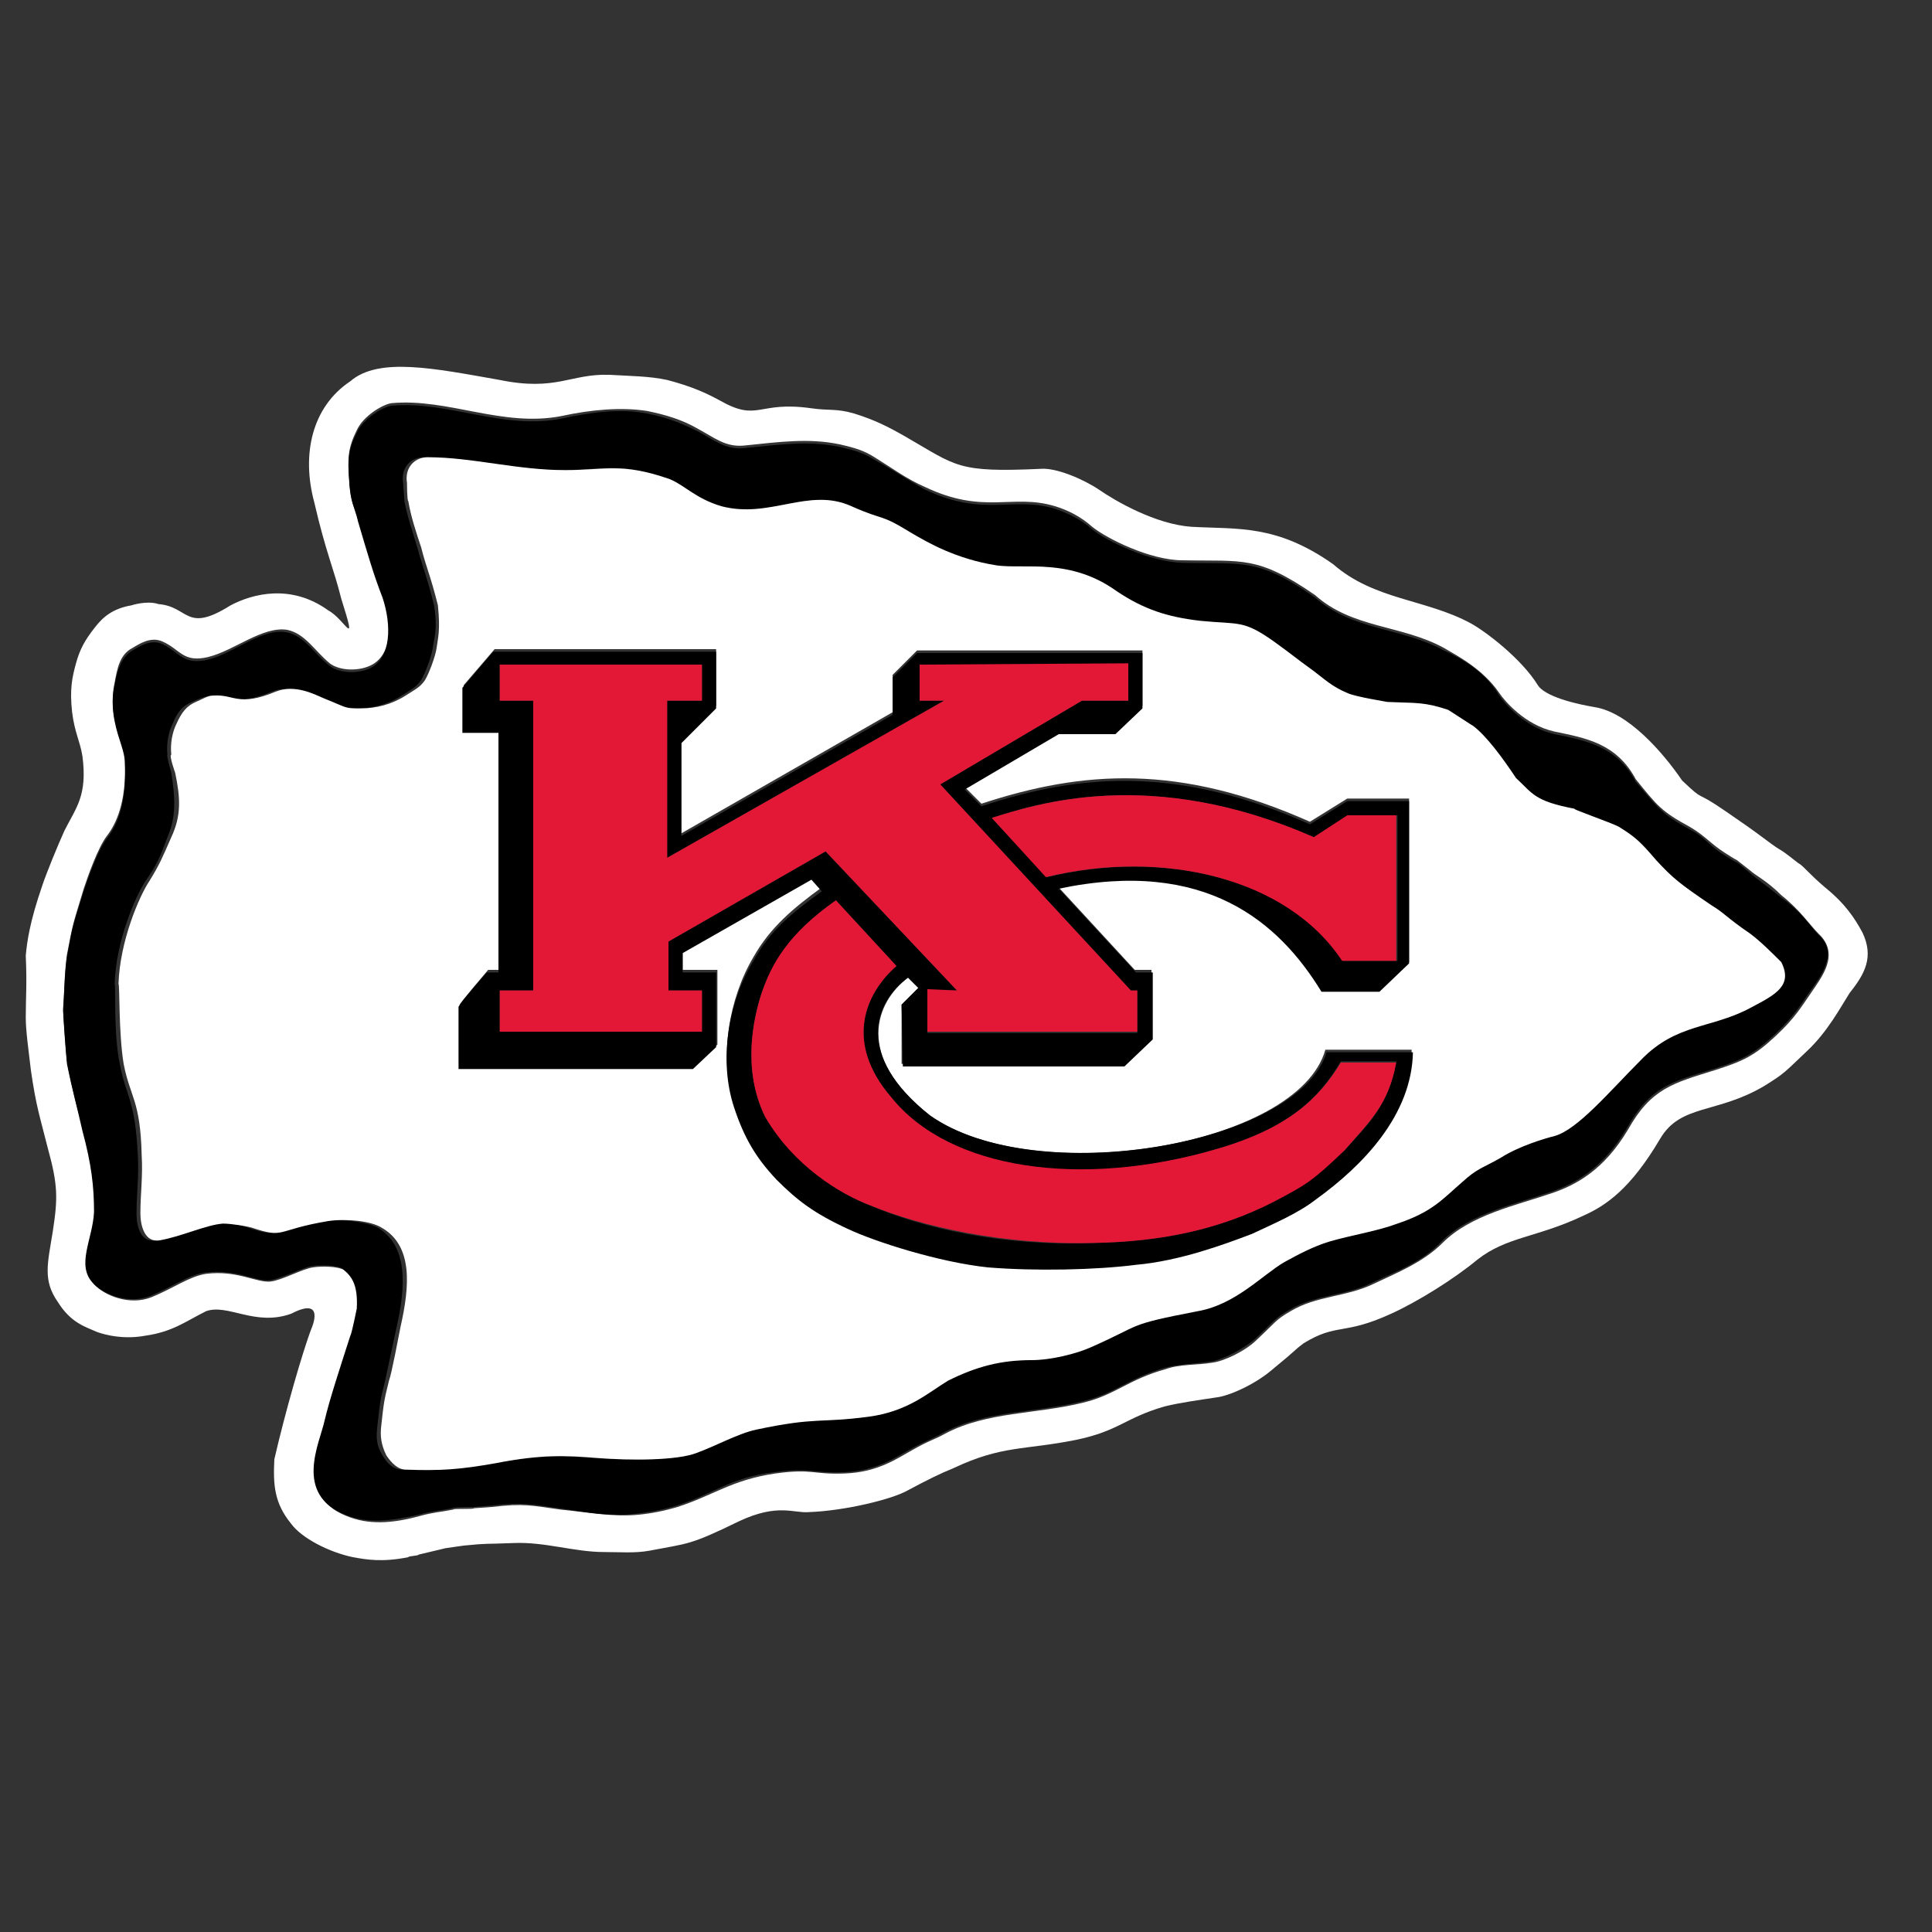 <?xml version="1.0" encoding="utf-8"?>
<!-- Generator: Adobe Illustrator 24.0.1, SVG Export Plug-In . SVG Version: 6.00 Build 0)  -->
<svg version="1.1" id="Layer_1" xmlns="http://www.w3.org/2000/svg" xmlns:xlink="http://www.w3.org/1999/xlink" x="0px" y="0px"
	 viewBox="0 0 150 150" style="enable-background:new 0 0 150 150;" xml:space="preserve">
<rect x="0" y="0" width="150" height="150" fill="#333333" stroke="none"/>
<style type="text/css">
	.st0{fill:#FFFFFF;}
	.st1{fill:#E31837;}
</style>
<g>
	<path class="st0" d="M144.6,72.4c-0.6-1.1-1.3-2.2-2.9-3.5c-1.3-1.1-1.7-1.7-2.1-1.9c-1.9-1.5-0.9-0.6-2.5-1.8
		c-1.2-0.9-1.8-1.3-3.1-2.2c-2.6-1.8-1.5-0.6-3.4-2.4c-1.5-2.2-4.2-5.3-6.8-5.7c-2.9-0.5-4.1-1.2-4.4-1.7c-1.3-2.1-4.1-4.2-5.2-4.8
		c-3.5-1.9-7.5-1.8-10.7-4.6c-4.4-3.1-7.4-2.7-11-2.9c-2.8-0.2-5.9-2-7.2-2.9c-1.2-0.8-3.3-1.7-4.5-1.6c-6.5,0.3-6.5-0.2-10.5-2.5
		c-1.4-0.8-2.4-1.3-4-1.8c-1.4-0.4-1.9-0.2-3.3-0.4c-4.2-0.6-4.1,1.1-7.1-0.6c-1.1-0.6-2.2-1.1-4.1-1.6c-1.4-0.3-2.8-0.3-4.5-0.4
		c-3-0.1-4.1,1.3-8.5,0.4c-5.1-0.9-9.4-1.8-11.6,0.1c-3,2-3.8,5.7-2.8,9.4c0.9,3.9,1.5,5.1,2.1,7.5c1.3,4.1,0.3,1.6-1,0.9
		c-2.9-2.1-5.9-1.3-7.6-0.4c-3.5,2.2-3.2,0.1-5.6-0.1c-0.9-0.3-2.1,0.1-2.1,0.1c-1.8,0.3-2.5,1.3-2.9,1.8c-0.7,0.9-1.1,1.6-1.4,2.7
		c-0.3,1.1-0.5,2-0.3,3.8c0.2,1.6,0.6,2.2,0.8,3.4c0.4,3.1-0.5,4-1.4,5.8c-0.5,1.1-1.4,3.3-1.7,4.2c-1,2.9-1.2,4.4-1.3,5.5
		C2.1,76.3,2,77.6,2,79c0,1,0.2,2.4,0.4,4.1c0.4,2.8,0.7,3.6,1.3,6C4.5,92,4.5,93,4.1,95.6c-0.4,2.5-0.8,3.8,0.4,5.5
		c1,1.6,2.1,1.9,3,2.3c0,0,1.7,0.7,3.8,0.3c2.1-0.3,3.1-1.1,4.7-1.9c1.7-0.6,3.8,1.2,6.6,0.2c2.7-1.4,1.6,1.1,1.6,1.1
		c-0.7,1.8-2.1,6.7-2.9,10.2c-0.1,2,0,3.4,1.3,5c0.8,1.1,2.9,2.2,4.8,2.6c1.1,0.2,2.3,0.4,4.3,0c0-0.1,0.8-0.1,0.8-0.2l2.1-0.5
		l1.4-0.2c2-0.2,1.5-0.1,3.9-0.2c2.4-0.1,4.7,0.7,7,0.7c1.2,0,2.4,0.1,3.5-0.1c3.1-0.6,3.1-0.4,7-2.3c3-1.4,4.2-0.6,5.4-0.7
		c2.8-0.1,6.5-1,7.7-1.7c1.5-0.8,2.5-1.3,3.5-1.7c3.8-1.8,5.5-1.4,9.5-2.2c3.4-0.7,3.8-1.7,6.9-2.6c1.2-0.3,2.7-0.5,4-0.7
		c1-0.1,3-1,4.3-2.1c2.2-1.8,1.7-1.5,2.5-2.1c2.6-1.6,3.1-0.6,6.8-2.3c2-0.9,4.9-2.7,6.7-4.2c2.3-1.8,4.6-1.7,8.2-3.4
		c1.8-0.8,3.7-2.1,6-6c1.6-2.7,4.4-1.9,8.1-4.1c1.6-1,1.5-1,3.3-2.7c1.6-1.5,2.6-3.4,3.3-4.5C144.8,75.6,145.5,74.3,144.6,72.4z
		 M140.6,77.1c-0.7,1-1.2,1.9-2.7,3.3c-1.7,1.6-2.6,2-4.8,2.7c-3.2,1-4.9,1.4-6.7,4.6c-1.9,3.2-4.1,4.3-5.8,4.9
		c-2.9,1-6.4,1.7-8.6,3.9c-1.5,1.5-3.5,2.3-5.4,3.2c-2.1,1-4.4,0.9-6.4,2.1c-1.2,0.7-1.1,0.8-2.6,2.2c-0.9,0.9-2.6,1.7-3.5,1.8
		c-1.2,0.2-2.5,0.1-3.6,0.5c-2.9,0.8-3.9,2-6.4,2.6c-3.6,0.9-7.5,0.7-10.7,2.4c-0.9,0.5-1.2,0.5-2.6,1.3c-1.1,0.6-2.6,1.7-5.2,1.8
		c-2.5,0.1-2.5-0.4-5.4,0c-3.4,0.5-4.8,1.7-7.6,2.6c-1,0.3-2,0.5-3,0.6c-2,0.2-4-0.2-6.1-0.4c-2.2-0.3-2.8-0.5-5.3-0.2l-1.4,0.1
		c0,0.1-1.6,0-1.6,0.1c-1,0.2-1.5,0.2-2.6,0.5c-2.2,0.6-4,0.7-5.7,0c-4-1.6-2-5.5-1.6-7.3c0.4-1.7,1.2-4.1,2-6.6c0,0,0.5-2,0.5-2.1
		c0.1-1.9-0.3-2.5-1.1-3.1c-0.5-0.3-1.8-0.3-2.4-0.2c-0.8,0.1-2.4,1-3.3,1.1c-1.1,0.1-2.6-0.9-5-0.6c-1.3,0.2-2.5,1.1-4.2,1.8
		c-1.7,0.7-3.7-0.1-4.5-1c-1.3-1.5,0.1-3.4,0.1-5.5c0.1-2-0.2-3.7-0.9-6.3C6,86,5.6,84.6,5.2,82.4c-0.1-0.9-0.3-3.8-0.3-4.1
		c0.1-1.3,0.1-2.8,0.3-4.2C5.7,71.5,5.6,72,6.5,69c0.3-0.9,1.1-3.2,1.8-4.1c1-1.3,1.5-3.2,1.4-5.8c0-1-0.5-1.9-0.8-3.3
		c-0.2-1-0.2-1.9,0-2.8c0.2-1.1,0.4-2.2,1.4-2.7c0.5-0.3,1.4-0.9,2.3-0.5c1.4,0.6,1.6,1.7,3.6,1.2c2-0.5,4.2-2.4,6.1-2.1
		c1.4,0.3,2.1,1.6,3.3,2.6c0.8,0.6,2.2,0.6,3.1,0.2c1.8-0.8,1.8-3.4,1-5.5c-0.6-1.8-1-3.3-1.9-5.9c-0.4-1.2-0.6-1.4-0.7-3.3
		c-0.1-1.4-0.1-2.2,0.6-3.6c0.5-1.1,2-2,2.7-2.1c4.4-0.4,8.6,1.9,13.2,1c2.3-0.5,4.6-0.7,6.6-0.4c1.5,0.3,2.8,0.7,4,1.4
		c1.3,0.7,2.1,1.4,3.5,1.3c2.9-0.3,5.1-0.6,7.5-0.1c1.3,0.3,1.9,0.5,2.7,1c1.3,0.8,2.5,1.7,3.9,2.3c4.6,2.2,6.8,0.5,10.1,1.5
		c1,0.3,2,0.8,2.9,1.6c1.1,0.9,4.5,2.6,7,2.6c4.7,0.1,5.8-0.4,10.3,2.7c2.9,2.6,6.7,2.3,10,4.1c1,0.6,3,1.6,4.3,3.5
		c0.4,0.6,2,2.5,4.3,3c2.4,0.5,4.8,0.9,6.3,3.7c1.7,2.1,2,2.5,4.2,3.7c1.2,0.7,1.6,1.3,2.7,2c1.7,1.1,0.2,0,2,1.4
		c0.3,0.3,1.3,0.8,2.4,1.9c1.5,1.2,2.2,2.3,2.9,3C142.9,74.1,141.4,75.9,140.6,77.1z"/>
	<path d="M138.3,69.7c-1.2-1-2.1-1.6-2.4-1.9c-1.7-1.4-0.3-0.3-2-1.4c-1.2-0.7-1.5-1.4-2.7-2c-2.2-1.2-2.4-1.6-4.2-3.7
		c-1.5-2.8-3.9-3.2-6.3-3.7c-2.3-0.5-3.9-2.4-4.3-3c-1.2-2-3.2-3-4.3-3.5c-3.3-1.8-7-1.5-10-4.1c-4.4-3.1-5.6-2.6-10.3-2.7
		c-2.6-0.1-5.9-1.7-7-2.6c-0.9-0.8-2-1.3-2.9-1.6c-3.3-1-5.5,0.7-10.1-1.5c-1.3-0.7-2.6-1.6-3.9-2.3c-0.8-0.5-1.4-0.7-2.7-1
		c-2.4-0.5-4.5-0.2-7.5,0.1c-1.4,0.1-2.2-0.6-3.5-1.3c-1.2-0.6-2.4-1.1-4-1.4c-2-0.4-4.3-0.1-6.6,0.4c-4.6,0.9-8.8-1.4-13.2-1
		c-0.7,0.1-2.2,1-2.7,2.1c-0.7,1.4-0.7,2.2-0.6,3.6c0.1,1.9,0.4,2,0.7,3.3c0.8,2.7,1.2,4.1,1.9,5.9c0.7,2.1,0.7,4.7-1,5.5
		c-0.9,0.4-2.3,0.4-3.1-0.2c-1.2-0.9-1.9-2.3-3.3-2.6c-1.9-0.4-4.1,1.6-6.1,2.1c-2,0.5-2.3-0.6-3.6-1.2c-0.9-0.4-1.8,0.2-2.3,0.5
		c-0.9,0.5-1.2,1.6-1.4,2.7c-0.2,0.9-0.2,1.8,0,2.8c0.3,1.5,0.8,2.3,0.8,3.3c0.1,2.5-0.3,4.4-1.4,5.8c-0.7,0.9-1.5,3.2-1.8,4.1
		c-0.9,2.9-0.8,2.4-1.3,5.1c-0.2,1.4-0.2,2.9-0.3,4.2c0,0.2,0.2,3.2,0.3,4.1C5.6,84.6,6,86,6.4,87.8c0.7,2.6,0.9,4.3,0.9,6.3
		c-0.1,2.1-1.4,4.1-0.1,5.5c0.8,0.9,2.8,1.7,4.5,1c1.7-0.7,2.9-1.6,4.2-1.8c2.4-0.3,4,0.7,5,0.6c0.9-0.1,2.6-1,3.3-1.1
		c0.6-0.1,1.9-0.1,2.4,0.2c0.7,0.6,1.2,1.2,1.1,3.1c0,0-0.4,2-0.5,2.1c-0.8,2.5-1.6,4.9-2,6.6c-0.4,1.8-2.4,5.7,1.6,7.3
		c1.7,0.7,3.5,0.5,5.7,0c1.1-0.3,1.6-0.3,2.6-0.5c0-0.1,1.6-0.1,1.6-0.1l1.4-0.1c2.5-0.3,3.1-0.1,5.3,0.2c2.1,0.3,4,0.7,6.1,0.4
		c1-0.1,2-0.3,3-0.6c2.9-0.9,4.2-2.2,7.6-2.6c2.9-0.4,2.9,0.1,5.4,0c2.6-0.1,4.1-1.2,5.2-1.8c1.3-0.7,1.7-0.8,2.6-1.3
		c3.2-1.7,7.1-1.5,10.7-2.4c2.6-0.6,3.6-1.8,6.4-2.6c1.1-0.3,2.4-0.3,3.6-0.5c0.9-0.1,2.6-1,3.5-1.8c1.6-1.5,1.4-1.5,2.6-2.2
		c2-1.2,4.4-1.1,6.4-2.1c1.9-0.9,3.9-1.6,5.4-3.2c2.2-2.2,5.7-2.9,8.6-3.9c1.7-0.6,3.9-1.7,5.8-4.9c1.8-3.2,3.4-3.6,6.7-4.6
		c2.2-0.7,3.1-1.1,4.8-2.7c1.5-1.4,2-2.3,2.7-3.3c0.8-1.1,2.3-3,0.7-4.4C140.6,72,139.9,70.8,138.3,69.7z M135.7,78.2
		c-3.2,1.7-5.8,1.2-8.6,4.1c-2.4,2.4-5,5.4-6.7,5.9c-0.8,0.2-2.8,0.9-4.2,1.7c-1.4,0.9-1.8,0.8-3,1.9c-1.5,1.3-2.3,2.2-5,3.2
		c-1.7,0.6-3.6,0.8-5.3,1.4c-1.3,0.4-2.3,0.9-3.5,1.6c-1.7,1-3.8,3.3-6.7,3.8c-5.7,1.1-4.2,0.9-8.3,2.8c-1,0.5-3.1,1-4.6,1
		c-2.4,0-4.4,0.4-6.5,1.6c-1.6,0.8-3.2,2.4-6.2,2.8c-3.8,0.5-4,0-8.7,1c-1.4,0.3-3.2,1.4-4.6,1.8c-1.5,0.6-5.1,0.6-7.7,0.4
		c-2.5-0.2-4.3-0.2-7.9,0.4c-2.8,0.5-4.3,0.6-7,0.5c-0.6,0-1.1-0.4-1.5-1.1c-0.5-0.8-0.5-1.4-0.4-2.3c0.2-1.8,0.2-1.9,0.6-3.5
		c0.1-0.5,0.8-3.7,0.9-4.2c0.7-3.1,0.9-6.3-1.5-7.7c-0.8-0.4-2.7-0.7-4.1-0.5c-4.2,0.7-3.3,1.4-6,0.5c-0.4-0.2-1.6-0.4-2.2-0.3
		c-1.3,0.1-3.2,1-4.9,1.3c-1.2,0.2-1.5-1.1-1.5-2.1c0-1.5,0.2-2.9,0.1-4.5c-0.2-4.3-0.9-4.5-1.4-7.1c-0.5-2.3-0.3-6.3-0.4-6.2
		c0.1-3.3,1.6-6.8,2.4-8c0.9-1.3,1.1-1.8,1.7-3.4c0.7-1.6,0.6-3.1,0.3-5c0,0-0.4-1.4-0.3-1.4c-0.1-0.9,0.1-1.8,0.4-2.4
		c0.4-1,0.8-1.4,1.5-1.7c0.4-0.2,0.9-0.4,1.4-0.5c1.5-0.1,1.9,0.9,4.8-0.3c1.5-0.6,3,0.2,3.7,0.5c2,0.7,1.7,0.7,2.9,0.8
		c1.2,0,2.4-0.3,3.5-1c0.6-0.4,1.1-0.6,1.5-1.2c0.3-0.5,0.8-1.8,0.9-2.5c0.1-0.8,0.4-1.4,0.1-3.3c-0.6-2.4-0.9-3-1.3-4.5
		c-0.4-1.3-0.8-2.5-1-3.6c0,0-0.1-1.4-0.1-1.4c-0.2-1.2,0.6-2,1.6-2c3.6,0,7,1,10.7,1c3.1,0,4.5-0.7,8.1,0.7c1.3,0.5,2,1.5,4,2.1
		c3.8,1.1,6.9-1.5,10.1,0c2.7,1.3,2.1,0.5,4.7,2.1c1.2,0.8,3.4,2,6.6,2.5c2.2,0.3,5.7-0.6,9.3,2c2,1.5,3.9,2.1,6.5,2.3
		c3,0.3,3.3-0.1,5.7,1.6c1.8,1.3,1.3,1,3.1,2.3c0.8,0.6,1.4,1.2,2.6,1.7c0.7,0.3,3.2,0.7,3.1,0.7c2.3,0.1,2.9-0.1,4.7,0.6
		c0,0,2.3,1.5,1.9,1.2c1.1,0.7,2.3,2.5,3.4,4.1c1.3,1.2,1.4,1.8,4.6,2.4c-0.6-0.1,2.9,1.1,3.4,1.4c1.4,0.8,1.7,1.2,2.9,2.6
		c1.3,1.4,1.8,1.8,4.3,3.5c1,0.7,1.2,0.9,3,2.2c0.8,0.5,1.7,1.4,2.1,2.2C138.9,76.6,137.6,77.2,135.7,78.2z"/>
	<path class="st0" d="M135.9,72.5c-1.9-1.3-2-1.6-3-2.2c-2.5-1.7-3-2.1-4.3-3.5c-1.2-1.4-1.6-1.8-2.9-2.6c-0.5-0.3-4-1.5-3.4-1.4
		c-3.2-0.6-3.3-1.2-4.6-2.4c-1-1.5-2.3-3.3-3.4-4.1c0.4,0.3-2-1.3-1.9-1.2c-1.8-0.6-2.4-0.5-4.7-0.6c0.1,0-2.5-0.4-3.1-0.7
		c-1.2-0.5-1.8-1.1-2.6-1.7c-1.8-1.3-1.3-1-3.1-2.3c-2.4-1.7-2.7-1.3-5.7-1.6c-2.6-0.3-4.4-0.9-6.5-2.3c-3.6-2.6-7.1-1.7-9.3-2
		c-3.2-0.5-5.4-1.8-6.6-2.5c-2.6-1.6-2-0.9-4.7-2.1c-3.3-1.5-6.3,1-10.1,0c-2-0.6-2.8-1.6-4-2.1c-3.7-1.3-5-0.7-8.1-0.7
		c-3.8,0-7.2-1-10.7-1c-1,0-1.8,0.8-1.6,2c0,0,0,1.4,0.1,1.4c0.2,1.2,0.6,2.4,1,3.6c0.4,1.6,0.7,2.1,1.3,4.5c0.2,2,0,2.5-0.1,3.3
		c-0.1,0.7-0.6,2-0.9,2.5c-0.4,0.6-0.9,0.8-1.5,1.2c-1.1,0.7-2.3,1-3.5,1c-1.3,0-0.9,0-2.9-0.8c-0.7-0.3-2.2-1.1-3.7-0.5
		c-2.9,1.2-3.2,0.2-4.8,0.3c-0.5,0-0.9,0.3-1.4,0.5c-0.7,0.3-1.1,0.8-1.5,1.7c-0.3,0.6-0.5,1.5-0.4,2.4c-0.2,0,0.3,1.4,0.3,1.4
		c0.4,1.9,0.5,3.3-0.3,5c-0.7,1.6-0.9,2.1-1.7,3.4c-0.8,1.2-2.3,4.7-2.4,8c0.1-0.1,0,3.8,0.4,6.2c0.5,2.6,1.3,2.8,1.4,7.1
		c0.1,1.6-0.1,3-0.1,4.5c0,0.9,0.3,2.3,1.5,2.1c1.7-0.3,3.6-1.2,4.9-1.3c0.7,0,1.8,0.2,2.2,0.3c2.7,0.9,1.8,0.2,6-0.5
		c1.4-0.2,3.3,0,4.1,0.5c2.5,1.4,2.2,4.6,1.5,7.7c-0.1,0.5-0.7,3.7-0.9,4.2c-0.4,1.6-0.4,1.7-0.6,3.5c-0.1,0.8,0,1.5,0.4,2.3
		c0.4,0.6,0.9,1.1,1.5,1.1c2.7,0.1,4.2,0,7-0.5c3.6-0.7,5.4-0.6,7.9-0.4c2.6,0.2,6.2,0.2,7.7-0.4c1.4-0.5,3.2-1.5,4.6-1.8
		c4.7-1,4.9-0.5,8.7-1c3.1-0.4,4.7-1.9,6.2-2.8c2.2-1.1,4.1-1.6,6.5-1.6c1.5,0,3.5-0.5,4.6-1c4.1-1.8,2.6-1.7,8.3-2.8
		c2.9-0.5,5-2.8,6.7-3.8c1.1-0.6,2.2-1.2,3.5-1.6c1.7-0.5,3.7-0.8,5.3-1.4c2.7-0.9,3.5-1.9,5-3.2c1.2-1.1,1.6-1.1,3-1.9
		c1.4-0.9,3.4-1.5,4.2-1.7c1.8-0.5,4.3-3.5,6.7-5.9c2.8-2.9,5.5-2.4,8.6-4.1c1.9-1,3.2-1.7,2.3-3.5C137.6,74,136.7,73.1,135.9,72.5z
		 M102.2,92.8c-1.4,1.1-3.3,1.9-5,2.7c-2.1,0.9-5.6,2.1-9,2.4c-3.1,0.4-7.8,0.5-11.5,0.2c-3.8-0.4-8.8-1.9-10.9-3
		c-2.6-1.2-3.9-2.2-5.5-3.8c-1.6-1.7-2.6-3.2-3.3-5.6c-1.2-3.6-0.4-8.2,1.5-11.4c1.3-2.3,3.1-3.8,5.3-5.4L63,68.1l-10,5.7l0,1.5h2.7
		v5.8l-1.8,1.7H35.7V78c-0.1,0,2.2-2.7,2.2-2.7h0.9V56.7h-2.8v-3.5l2.4-2.8h17.2v4.4l-2.7,2.7v7.2l16.4-9.4v-2.9l1.9-1.9h17.5l0,4.3
		l-2.1,2l-4.4,0l-7.3,4.3l1.3,1.3c7.9-2.6,15.4-3.1,25.5,1.4l2.9-1.8l4.8,0v12.7l-2.3,2.2h-4.5c-3.3-5.5-9-10.5-20.4-8l5.9,6.4h1.3
		v5.2l-2.2,2.1H70L70,78l1.3-1.3l-0.8-0.8c-2.5,1.9-4.2,6.1,1.7,10.7c8.2,5.8,28.6,2.4,30.7-5.1h6.7
		C109.6,86.3,105.8,90.2,102.2,92.8z"/>
	<path d="M72.2,86.6c-5.9-4.7-4.3-8.8-1.7-10.7l0.8,0.8L70,78l0.1,4.8h17.2l2.2-2.1v-5.2h-1.3L82.2,69c11.4-2.4,17.1,2.6,20.4,8h4.5
		l2.3-2.2V62.2l-4.8,0l-2.9,1.8c-10.1-4.5-17.7-4-25.5-1.4l-1.3-1.3l7.3-4.3l4.4,0l2.1-2l0-4.3H71.2l-1.9,1.9v2.9l-16.4,9.4v-7.2
		l2.7-2.7v-4.4H38.3l-2.4,2.8v3.5h2.8v18.6h-0.9c0,0-2.3,2.6-2.2,2.7v4.8h18.2l1.8-1.7v-5.8H53l0-1.5l10-5.7l0.8,0.9
		c-2.2,1.6-4,3-5.3,5.4c-2,3.3-2.7,7.8-1.5,11.4c0.8,2.4,1.7,3.9,3.3,5.6c1.6,1.6,2.9,2.6,5.5,3.8c2.1,1,7.1,2.6,10.9,3
		c3.7,0.3,8.4,0.2,11.5-0.2c3.4-0.3,6.9-1.6,9-2.4c1.7-0.8,3.6-1.6,5-2.7c3.6-2.6,7.4-6.5,7.5-11.4h-6.7
		C100.8,88.9,80.4,92.4,72.2,86.6z M102,65l2.7-1.7h3.8l0,11.3l-4.2,0c-4.3-6.4-13.9-8.7-23-6.5L77,63.5C80.2,62.5,89.2,59.4,102,65
		z M51.9,73.1v3.8h2.6v3.2H38.8v-3.2h2.7V54.4h-2.7v-2.8h15.7v2.8l-2.7,0v12.2l21.5-12.2h-1.9v-2.8l16.2,0v2.8l-3.6,0l-11,6.5
		l14.8,16l0.5,0v3.3H72v-3.3l2.3,0L64.1,66.1L51.9,73.1z M108.4,82.5c-0.6,3.3-2.1,4.7-4,6.8c-2.5,2.3-3,2.6-5.5,4
		c-4.3,2.2-8.8,3.1-13.9,3.2c-7.2,0.3-13.5-1.2-17.4-2.9c-2.4-0.9-5.9-3.1-8.2-6.9c-1.8-3.7-0.9-7.6-0.3-9.5
		c0.8-2.3,2.1-4.7,5.8-7.3l4.7,5.1c-2.4,2.1-4.1,5.9-0.4,10.2c4.5,5.6,14.7,7.2,25.3,4c5.5-1.6,7.9-3.9,9.6-6.8H108.4z"/>
	<polygon class="st1" points="74.3,76.9 72,76.8 72,80.1 88.3,80.1 88.3,76.9 87.8,76.9 73,60.9 84,54.4 87.6,54.4 87.6,51.5 
		71.4,51.6 71.4,54.4 73.3,54.4 51.8,66.6 51.8,54.4 54.5,54.4 54.5,51.6 38.8,51.6 38.8,54.4 41.4,54.4 41.4,76.9 38.8,76.9 
		38.8,80.1 54.5,80.1 54.5,76.9 51.9,76.9 51.9,73.1 64.1,66.1 	"/>
	<path class="st1" d="M94.5,89.2c-10.6,3.1-20.8,1.6-25.3-4c-3.7-4.3-2-8.1,0.4-10.2l-4.7-5.1c-3.7,2.6-5,4.9-5.8,7.3
		c-0.6,1.9-1.5,5.8,0.3,9.5c2.2,3.8,5.8,6,8.2,6.9c3.9,1.6,10.3,3.1,17.4,2.9c5.1-0.1,9.6-1,13.9-3.2c2.5-1.3,3-1.6,5.5-4
		c1.9-2.2,3.4-3.5,4-6.8h-4.3C102.4,85.3,100,87.6,94.5,89.2z"/>
	<path class="st1" d="M104.2,74.6l4.2,0l0-11.3h-3.8L102,65c-12.7-5.6-21.7-2.5-25-1.5l4.2,4.6C90.2,65.9,99.9,68.1,104.2,74.6z"/>
</g>
</svg>
